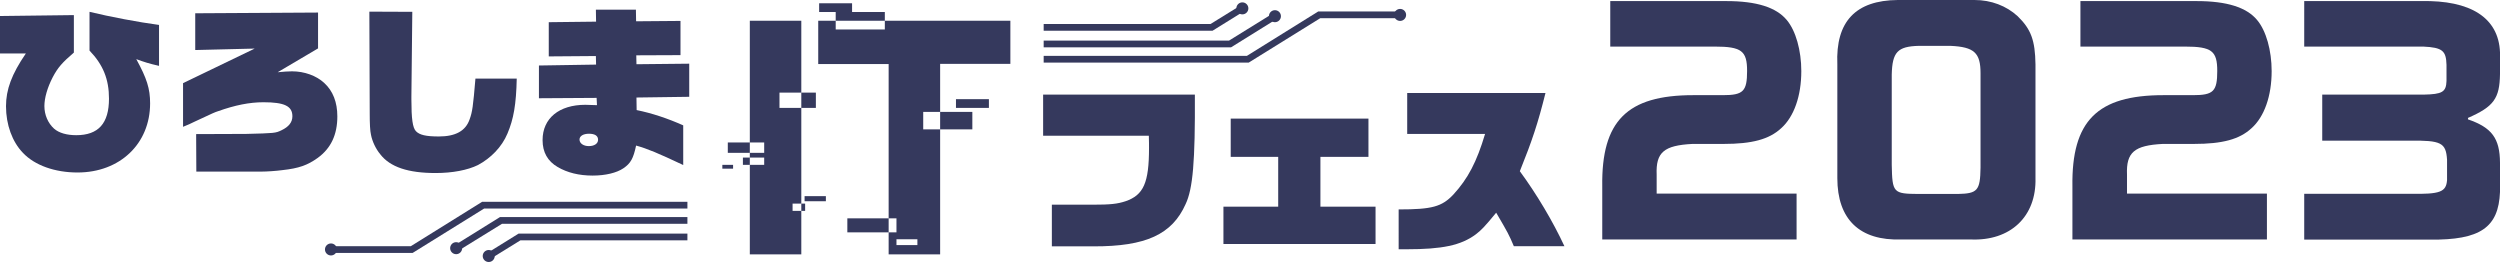 <svg xmlns="http://www.w3.org/2000/svg" viewBox="0 0 1374 144" width="1374px" height="144px" fill="#35395d">
<path d="M449.7,35.2V11.4h105.6v23.7h-38.6v104.7h-28.3V35.2H449.7z M507.4,71.1h27v-9.6h-27V71.1z M459.3,16.2h27V6.6h-27V16.2z M465.7,127.7h27V120h-27V127.7z M492.7,134.7h11.5v-3.2h-11.5V134.7z M525.4,59.3h18.1v-4.8h-18.1V59.3z M450.2,6.6h18.1V1.8h-18.1V6.6z"/>
<path d="M440.4,11.4v128.4h-28.3V11.4H440.4z M428.4,59.3h20v-8.4h-20V59.3z M400,84h20v-5.7h-20V84z M408.3,90.6H420v-4h-11.7V90.6z M397,92.7h5.9v-2.1H397V92.7z M442.2,110.6h11.7v-2.8h-11.7V110.6z M435.6,115.9h6.9v-4h-6.9V115.9z"/>
<path d="M0,8.8l40.6-0.5v20.6c-6.4,5.5-8.8,8.2-11.6,13.5c-3,5.8-4.6,11.5-4.6,15.9c0,4.9,2,9.4,5.3,12.4c2.7,2.4,7.1,3.6,12.2,3.6c12.2,0,18-6.5,18-20.1c0-10.6-3.2-18.6-10.7-26.4V6.5c11.1,2.7,26.9,5.7,38.2,7.2v22.5c-5.7-1.3-8.1-2.1-12.5-3.7c5.8,10.6,7.6,16.2,7.6,24.3c0,22.2-16.6,38-39.9,38c-12.4,0-23.5-3.9-30-10.8c-5.9-6.1-9.3-15.5-9.3-25.6c0-9.2,3.1-17.6,10.9-29H0V8.8z"/>
<path d="M135.3,73.6c15.5-0.4,16.1-0.4,19.4-2c4-1.9,6-4.4,6-7.7c0-5.6-4.4-7.7-15.9-7.7c-7.7,0-15.6,1.6-24.9,4.9c-2.1,0.7-2.1,0.7-12.8,5.7c-3.1,1.5-3.1,1.5-6.5,2.9v-24l39.4-19l-32.7,0.8V7.3l67.5-0.4v19.7l-22.2,13.1c3-0.3,6-0.5,7.9-0.5c6.8,0,13.4,2.4,17.7,6.4c4.8,4.4,7.2,10.6,7.2,18.4c0,10-3.5,17.5-10.8,22.8c-5.6,4-10.3,5.7-19.4,6.7c-3.7,0.5-8.7,0.8-11.2,0.8h-36.1l-0.1-20.6L135.3,73.6z"/>
<path d="M284,43.2c-0.3,14.1-1.7,22.2-5.1,30.2c-3.1,7.4-9.1,13.5-16.2,17.3c-5.7,2.8-14,4.4-23.3,4.4c-15.1,0-25-3.3-30.4-10.3c-2.5-3-4.4-7.1-5.1-10.7c-0.5-2.2-0.7-5.9-0.7-12L203,6.4l23.6,0.1l-0.5,46.7v1.3c0,10.9,0.7,15.7,2.5,17.6c2,2.1,5.6,2.9,12.6,2.9c9.1,0,14.7-3,16.9-9.4c1.5-4.1,1.9-7,3.2-22.4H284z"/>
<path d="M296.3,36l31.3-0.5l-0.1-4.7L301.6,31V12.2l26-0.3l-0.1-6.6h22l0.1,6.4l24.4-0.2v18.8l-24.3,0.1l0.1,4.9l29-0.3v18.2l-29,0.4l0.1,6.9c8.4,1.7,17.1,4.6,25.6,8.4v21.8c-14-6.6-19.5-8.9-25.9-10.7c-1.5,7.1-3,9.8-7,12.5c-3.7,2.5-9.8,4-16.9,4c-7.5,0-13.9-1.6-19.2-4.7c-5.5-3.2-8.3-8.1-8.3-14.8c0-12,9.1-19.4,23.5-19.4c1.3,0,4,0.1,6.4,0.2l-0.2-4l-31.7,0.2V36z M318.5,76.7c0,2.1,2.2,3.6,5.1,3.6c3.1,0,5.1-1.4,5.1-3.5c0-2.2-1.8-3.3-5-3.3C320.5,73.5,318.5,74.8,318.5,76.7z"/>
<path d="M573.2,52h83.5c0.2,36.8-1.1,51.8-5.1,60.2c-7.4,16.6-21.8,23.3-50.7,23.2h-22.8v-22.9h22.4c9.6,0,13.6-0.4,18.1-1.9c9.9-3.4,12.9-10.1,12.9-29.3c0-1.2,0-3.8-0.1-6.7h-58.1V52z"/>
<path d="M672.4,113.6h30.1V86.2h-26.1v-21h75.7v21h-26.4v27.4H756v20.5h-83.6V113.6z"/>
<path d="M768.8,115.1c18.3,0,23.6-1.5,29.9-8.1c8.1-8.8,12.9-18,17.5-33.4h-42.8V51.1h76c-4.2,16.8-7.3,26.1-14.1,43c9.2,12.5,18.2,27.6,24.5,41.2h-27.8c-2.7-6.4-3.2-7.3-9.7-18.4c-6.4,7.8-8.2,9.6-11.2,11.9c-8.2,6.1-18.5,8.2-38.2,8.2h-4.2V115.1z"/>
<path d="M885.1,0.6h63.8C965.3,0.6,976.2,4,982,11c5,5.9,8,16.8,8,28.1c0,13.6-4,25.1-11.1,31.4c-6.6,6.1-16,8.6-31.6,8.6h-17.1c-15.7,0.8-20.2,4.6-19.7,16.9v10.4h76.9v25.2H880.6v-29.2c-0.5-35.9,13.6-50.1,50-50.1h16.3c11.2,0,13.3-2.1,13.3-13.3c0-11-3-13.4-17.8-13.4h-57.4V0.6z"/>
<path d="M1085.2,0c9.1,0,17.5,3.2,23.7,8.9c7.4,7.2,9.6,13.3,9.8,26.5v62.4c0.6,21.2-13.8,34.8-35.7,33.8h-38c-22.9,0.8-35.2-11-35.2-33.7V35.3c-1-23.5,10.1-35.1,33.2-35.3H1085.2z M1054.6,25.2c-11.7,0.3-14.6,3.4-14.9,15.8v49.5c0.3,15.5,0.8,16,14.7,16.1h21.6c10.9-0.2,12.3-1.9,12.5-14.4v-52c0-11.2-3.5-14.4-16.5-15H1054.6z"/>
<path d="M1143.5,0.6h63.8c16.5,0,27.4,3.4,33.2,10.4c5,5.9,8,16.8,8,28.1c0,13.6-4,25.1-11.1,31.4c-6.6,6.1-16,8.6-31.6,8.6h-17.1c-15.7,0.8-20.2,4.6-19.7,16.9v10.4h76.9v25.2H1139v-29.2c-0.5-35.9,13.6-50.1,50-50.1h16.3c11.2,0,13.3-2.1,13.3-13.3c0-11-3-13.4-17.8-13.4h-57.4V0.6z"/>
<path d="M1330.6,0.6c27.2-0.6,42.6,9.1,43.4,28.1v12c-0.2,13.4-3.4,17.9-17.6,24.1v0.8c13.1,4.5,17.5,10.4,17.6,23.8v16.1c-0.8,19.6-10.9,26.5-38.6,26.2h-69v-25.2h58.5c16.2,0.3,19.5-1,20-7.5V87.8c-0.6-9.4-3.2-10.7-20.7-10.5h-47.9V52h55.8c10.1-0.2,12.3-1.4,12.5-7.5v-8.8c-0.2-7.8-2.2-9.6-12.8-10.1h-65.4V0.6H1330.6z"/>
<polygon points="226.8,139 182.3,139 182.3,135.3 225.8,135.3 265,110.9 377.8,110.9 377.8,114.6 266.1,114.6 "/>
<polygon points="251.6,138 249.7,134.9 274.8,119.3 377.8,119.3 377.8,123 275.9,123 "/>
<polygon points="269.5,142.3 267.6,139.2 285,128.4 377.8,128.4 377.8,132.1 286,132.1 "/>
<ellipse cx="181.9" cy="137.1" rx="3.3" ry="3.3"/>
<ellipse cx="250.7" cy="136.4" rx="3.3" ry="3.3"/>
<ellipse cx="268.6" cy="140.7" rx="3.3" ry="3.3"/>
<polygon points="686.3,34.4 573.6,34.4 573.6,30.7 685.3,30.7 724.5,6.3 769,6.3 769,10 725.6,10 "/>
<polygon points="676.6,26 573.6,26 573.6,22.3 675.5,22.3 699.7,7.3 701.7,10.4 "/>
<polygon points="666.4,16.9 573.6,16.9 573.6,13.2 665.3,13.2 681.8,3 683.8,6.1 "/>
<ellipse cx="769.5" cy="8.2" rx="3.3" ry="3.3"/>
<ellipse cx="700.7" cy="8.9" rx="3.3" ry="3.3"/>
<ellipse cx="682.8" cy="4.6" rx="3.3" ry="3.3"/>
</svg>